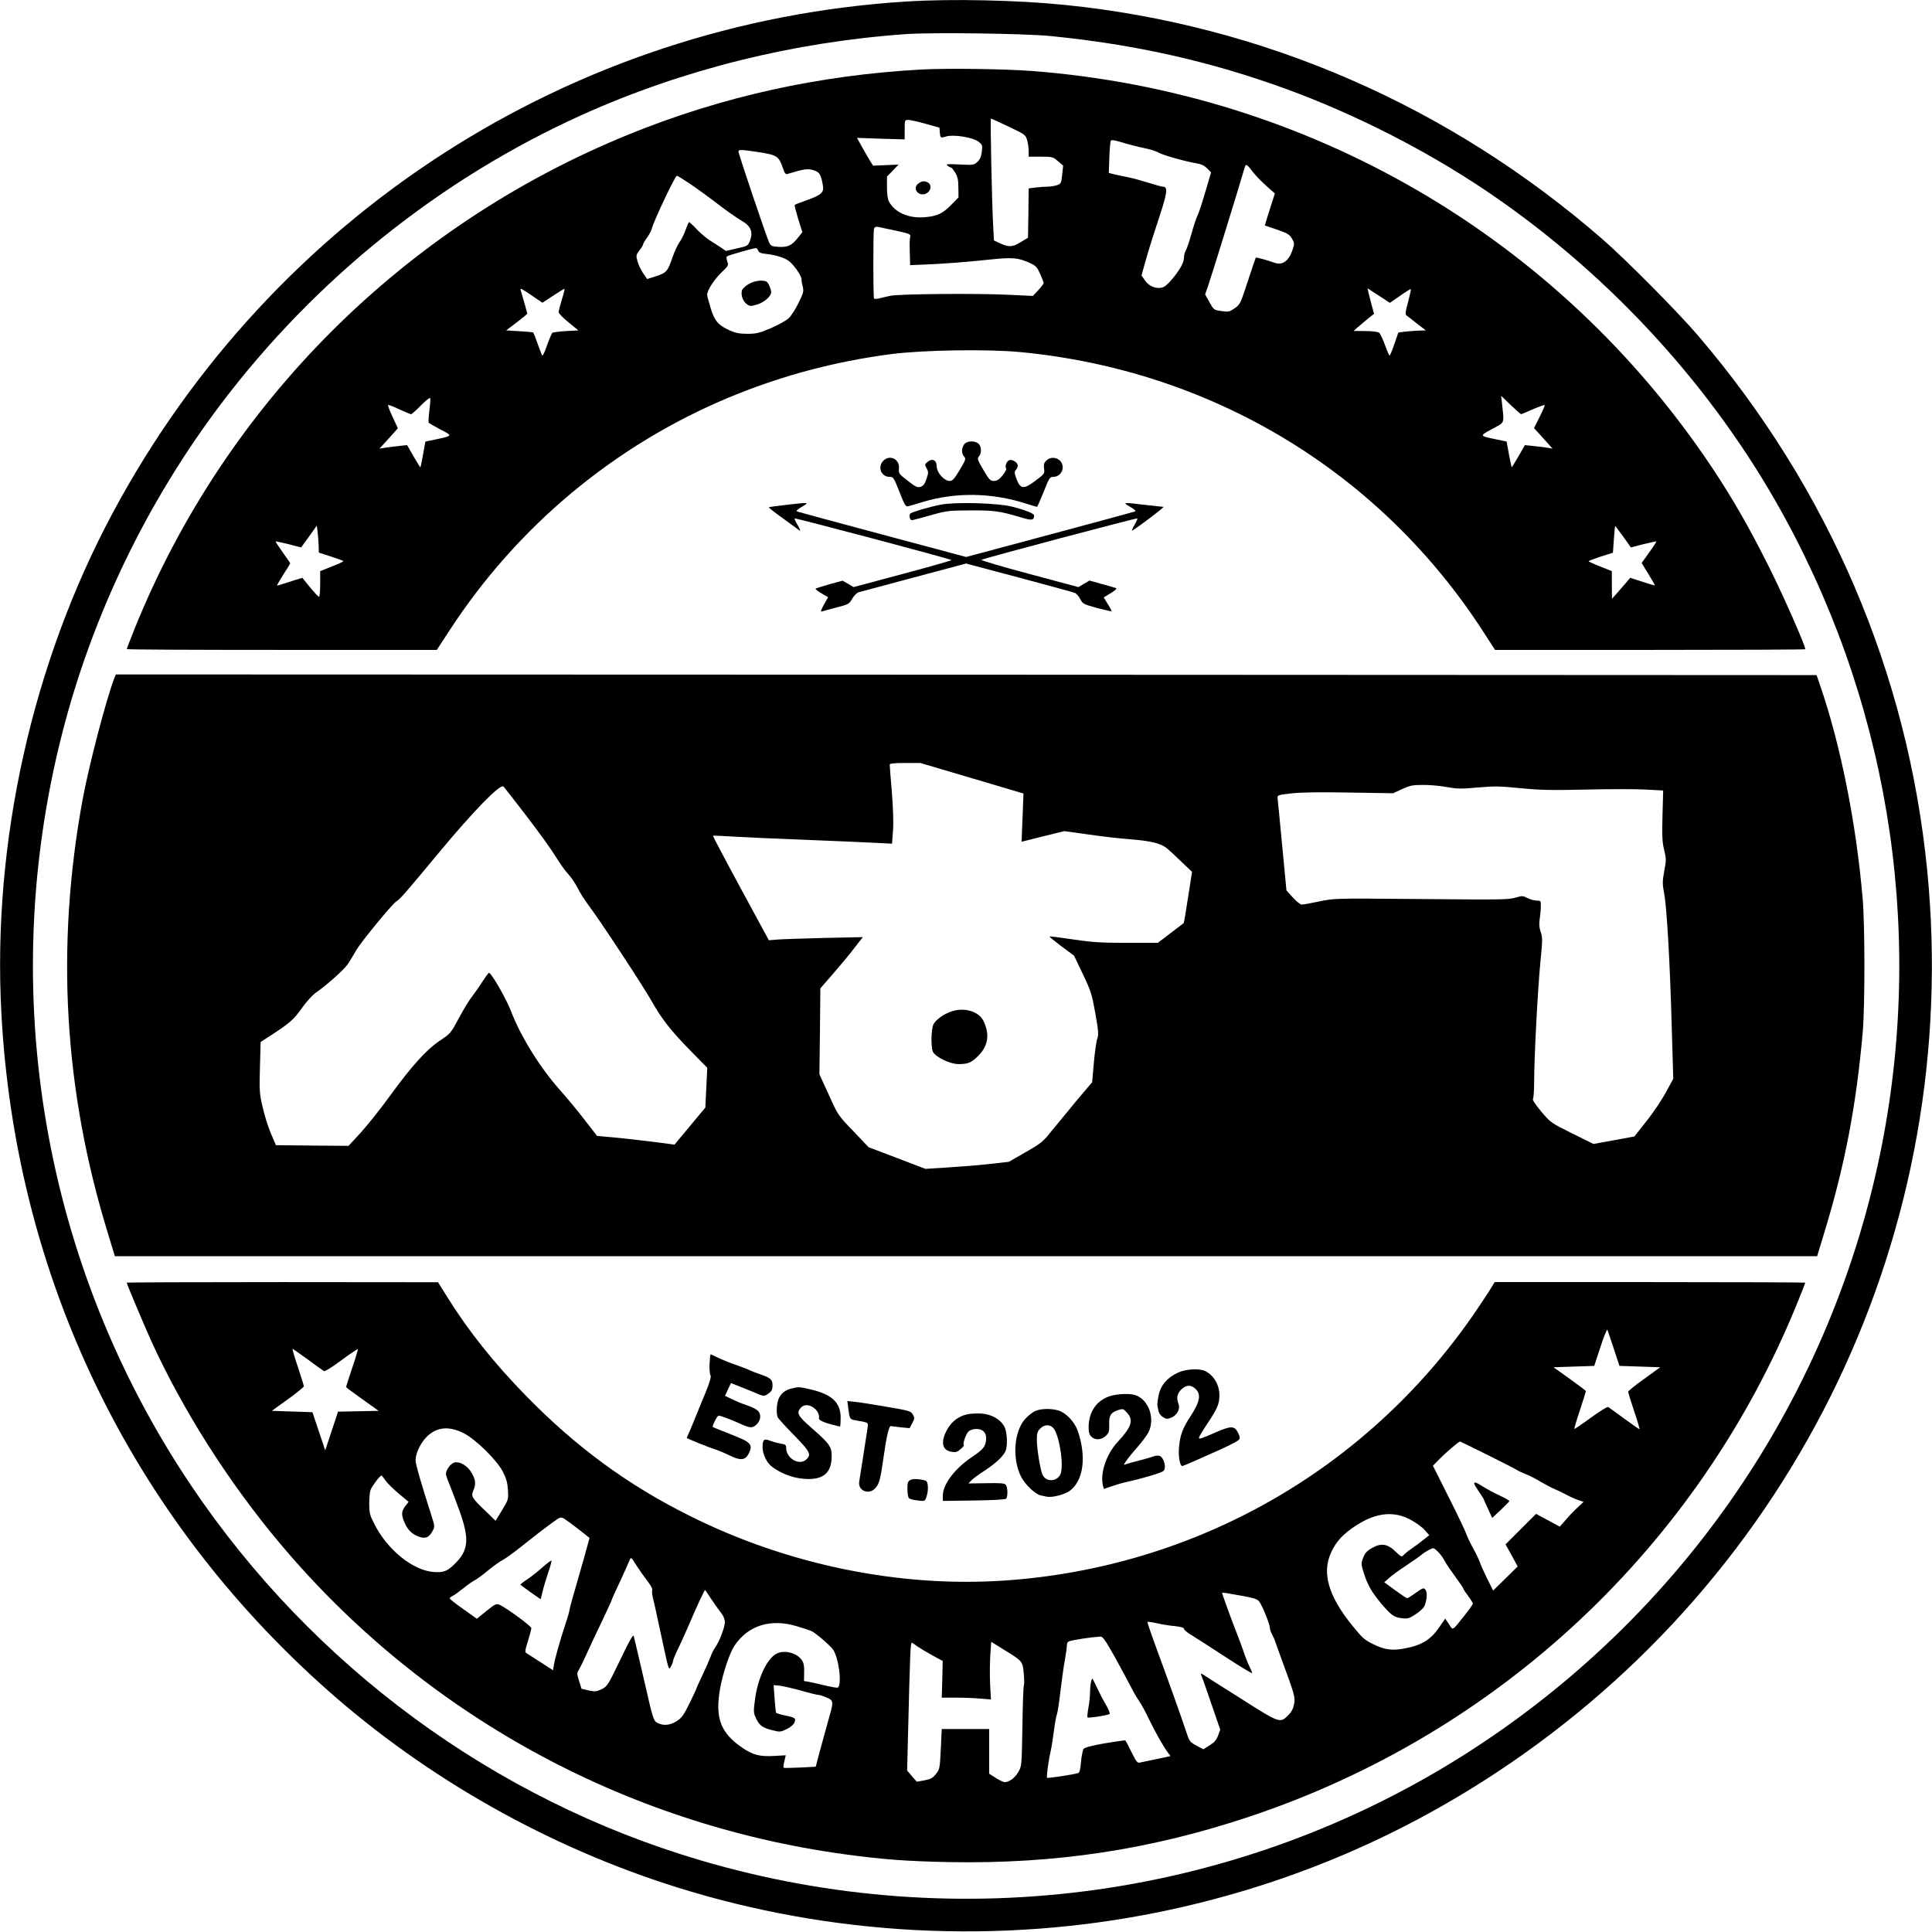 <?xml version="1.0" standalone="no"?>
<!DOCTYPE svg PUBLIC "-//W3C//DTD SVG 20010904//EN"
 "http://www.w3.org/TR/2001/REC-SVG-20010904/DTD/svg10.dtd">
<svg version="1.0" xmlns="http://www.w3.org/2000/svg"
 width="1418pt" height="1418pt" viewBox="0 0 1418 1418"
 preserveAspectRatio="xMidYMid meet">
<g transform="translate(0,1418) scale(0.1,-0.1)"
fill="#000000" stroke="none">
<path d="M6655 14169 c-2463 -153 -4656 -1566 -5828 -3754 -591 -1104 -884
-2418 -817 -3670 103 -1937 948 -3689 2395 -4971 731 -648 1623 -1151 2560
-1445 1140 -358 2371 -421 3540 -183 888 181 1717 523 2470 1019 2213 1454
3428 3994 3170 6625 -143 1451 -722 2804 -1683 3928 -150 175 -528 556 -700
706 -1125 978 -2488 1572 -3947 1720 -344 35 -829 46 -1160 25z m1050 -253
c621 -61 1180 -186 1740 -391 499 -183 1007 -441 1447 -735 874 -586 1621
-1384 2138 -2285 820 -1432 1098 -3105 784 -4720 -360 -1846 -1460 -3460
-3051 -4474 -1663 -1060 -3712 -1347 -5618 -786 -1519 447 -2848 1424 -3741
2750 -1086 1613 -1432 3622 -949 5517 221 868 621 1699 1163 2418 695 921
1615 1658 2654 2127 740 333 1552 535 2383 593 194 13 860 4 1050 -14z"/>
<path d="M6767 13670 c-755 -41 -1466 -198 -2148 -475 -1654 -672 -2962 -1978
-3628 -3622 -33 -84 -61 -154 -61 -157 0 -4 512 -6 1138 -6 l1138 0 90 138
c498 767 1214 1365 2057 1716 378 157 768 262 1187 317 233 30 704 38 948 15
1406 -134 2639 -878 3397 -2050 l88 -136 1138 0 c627 0 1139 2 1139 5 0 28
-161 394 -267 605 -140 281 -270 508 -422 735 -1126 1684 -2953 2748 -4987
2904 -192 15 -625 21 -807 11z m635 -419 c120 -57 125 -60 136 -98 7 -22 12
-59 12 -82 l0 -41 88 0 c86 0 90 -1 127 -33 l38 -33 -7 -66 c-7 -63 -9 -67
-38 -77 -17 -6 -47 -11 -67 -11 -20 0 -60 -3 -88 -6 l-53 -7 -2 -181 -3 -181
-55 -33 c-61 -37 -87 -38 -156 -5 l-39 18 -6 115 c-9 166 -22 780 -16 780 2 0
60 -26 129 -59z m-607 20 l100 -28 3 -37 c4 -40 4 -40 49 -27 53 15 192 -7
232 -37 32 -25 33 -28 27 -76 -5 -38 -14 -57 -33 -75 -26 -23 -32 -23 -132
-18 -92 4 -103 3 -86 -9 10 -8 22 -14 26 -14 4 0 17 -17 30 -37 18 -30 23 -53
23 -110 l1 -72 -50 -51 c-65 -67 -104 -86 -195 -94 -120 -11 -223 34 -266 116
-9 16 -14 57 -14 105 l0 77 43 44 42 44 -94 -4 -93 -4 -22 35 c-12 20 -39 66
-59 102 l-37 67 175 -6 175 -5 0 72 c0 71 0 71 28 71 15 -1 72 -13 127 -29z
m1598 -177 c42 -8 92 -23 110 -34 33 -19 196 -65 280 -79 33 -5 57 -17 77 -37
l29 -29 -43 -145 c-23 -80 -49 -158 -58 -175 -8 -16 -28 -75 -43 -130 -15 -55
-34 -110 -41 -122 -8 -12 -14 -35 -14 -51 0 -37 -25 -85 -84 -157 -33 -40 -59
-62 -78 -66 -46 -10 -94 10 -124 52 l-26 37 22 79 c22 81 55 187 95 308 75
226 80 264 38 265 -7 0 -54 13 -105 29 -51 16 -120 35 -153 41 -33 6 -77 16
-99 21 l-38 10 4 113 c2 61 7 117 11 123 5 8 29 4 85 -13 42 -13 112 -31 155
-40z m-2816 -32 c126 -20 139 -29 169 -115 12 -37 20 -48 33 -44 123 37 149
41 190 28 45 -13 56 -29 70 -108 11 -55 -9 -74 -119 -113 -45 -16 -85 -31 -87
-34 -3 -3 9 -49 25 -102 l31 -98 -30 -38 c-48 -60 -75 -73 -142 -70 -50 3 -59
6 -71 30 -17 33 -226 653 -226 670 0 15 21 15 157 -6z m3617 -142 c21 -28 67
-75 101 -105 l62 -55 -14 -43 c-7 -23 -24 -76 -37 -117 l-23 -75 89 -30 c75
-26 91 -35 109 -64 19 -31 20 -39 9 -74 -27 -90 -75 -127 -135 -106 -47 18
-136 42 -138 38 -2 -2 -28 -80 -59 -174 -54 -165 -57 -171 -97 -198 -37 -26
-45 -27 -97 -20 -55 8 -56 9 -87 65 l-32 57 22 63 c31 92 225 718 269 871 8
26 17 21 58 -33z m-4136 -85 c45 -30 137 -96 203 -147 66 -51 146 -107 177
-125 72 -40 91 -83 67 -148 -16 -40 -17 -41 -96 -58 l-81 -19 -36 25 c-21 14
-57 37 -81 52 -25 15 -68 52 -96 81 -28 30 -54 54 -57 54 -4 0 -14 -24 -24
-52 -9 -29 -30 -71 -45 -93 -16 -22 -39 -73 -53 -113 -35 -103 -44 -114 -120
-139 l-66 -21 -30 43 c-16 24 -35 63 -41 87 -12 42 -11 47 14 80 15 19 27 39
27 44 0 6 13 28 29 50 16 22 33 53 36 69 13 53 170 385 183 385 4 0 45 -25 90
-55z m1522 -349 c92 -20 104 -25 101 -42 -5 -22 -6 -44 -3 -139 l2 -71 98 4
c135 5 310 18 487 37 167 17 204 14 287 -22 51 -23 58 -30 82 -83 14 -31 26
-62 26 -67 0 -5 -18 -29 -39 -52 l-40 -43 -168 8 c-230 12 -815 7 -878 -7 -27
-6 -65 -14 -82 -19 -18 -4 -35 -5 -38 -1 -7 12 -7 494 0 513 5 12 14 16 33 12
15 -3 74 -16 132 -28z m-1015 -145 c4 -14 18 -20 53 -24 84 -9 150 -31 183
-62 38 -36 83 -104 82 -125 -1 -8 3 -32 9 -53 8 -34 5 -47 -31 -120 -22 -45
-54 -96 -73 -113 -18 -17 -77 -50 -131 -73 -85 -36 -107 -41 -172 -41 -57 0
-87 6 -127 24 -87 39 -113 70 -142 164 -14 46 -26 90 -26 98 0 32 51 112 103
162 53 50 55 54 45 83 -6 16 -7 33 -3 37 6 7 188 59 212 61 6 1 14 -8 18 -18z
m-1659 -332 l75 -51 78 51 c42 28 80 51 83 51 4 0 -4 -35 -18 -77 -13 -43 -24
-85 -24 -94 0 -9 33 -43 73 -75 l72 -59 -92 -5 c-50 -3 -95 -9 -100 -13 -4 -5
-22 -47 -39 -94 -23 -65 -33 -81 -38 -67 -4 11 -19 51 -33 89 -14 39 -27 72
-29 74 -2 3 -48 7 -102 10 l-97 6 78 59 c42 32 77 61 77 65 0 3 -12 44 -25 90
-14 47 -25 86 -25 88 0 8 17 -1 86 -48z m6242 -17 l53 -35 75 52 c41 29 77 51
79 49 2 -2 -7 -44 -20 -93 -20 -73 -23 -92 -12 -100 7 -5 42 -32 77 -60 l65
-50 -60 -2 c-33 -2 -79 -5 -101 -8 l-41 -6 -29 -84 c-16 -47 -32 -85 -35 -85
-3 0 -19 35 -34 78 -15 42 -35 83 -43 90 -10 7 -48 12 -101 12 l-86 1 30 27
c17 15 51 43 75 63 l45 36 -19 69 c-10 38 -21 80 -24 94 l-5 24 29 -19 c16
-10 53 -34 82 -53z m-6997 -828 c-5 -43 -7 -82 -5 -86 3 -4 41 -26 86 -50 92
-47 92 -46 -33 -73 l-77 -16 -17 -94 c-9 -52 -18 -95 -20 -95 -2 0 -24 37 -50
81 l-47 82 -58 -6 c-32 -4 -78 -9 -102 -13 l-43 -7 40 44 c22 24 53 58 68 75
l27 31 -39 84 c-22 46 -36 85 -32 87 4 1 42 -13 83 -33 42 -19 80 -35 85 -35
5 0 38 29 73 65 40 40 66 60 68 52 2 -8 -1 -49 -7 -93z m8013 -24 c3 0 42 16
86 36 45 19 84 33 87 31 2 -3 -14 -42 -37 -87 l-41 -82 68 -75 68 -76 -35 6
c-19 4 -65 9 -101 13 l-67 7 -47 -82 c-26 -44 -48 -81 -50 -81 -1 0 -10 43
-20 95 l-17 94 -76 16 c-126 26 -125 25 -31 76 94 50 89 38 75 169 l-8 75 70
-68 c39 -37 73 -67 76 -67z m-8825 -971 l1 -45 90 -29 c50 -16 90 -31 90 -34
0 -3 -38 -21 -85 -39 l-85 -34 0 -94 c0 -52 -4 -94 -9 -94 -5 0 -34 31 -65 69
l-57 70 -49 -15 c-26 -8 -67 -21 -91 -29 -23 -8 -44 -14 -45 -12 -2 2 19 38
46 81 28 42 50 79 50 81 0 3 -25 39 -55 81 -30 43 -54 78 -52 80 1 2 44 -8 95
-20 l92 -24 58 80 57 80 7 -53 c3 -30 6 -75 7 -100z m9575 72 l56 -79 92 24
c51 12 94 22 95 20 2 -2 -22 -38 -53 -81 l-55 -77 50 -82 c27 -44 49 -82 47
-83 -1 -1 -42 11 -91 27 l-90 29 -40 -47 c-22 -25 -52 -60 -67 -77 l-27 -30
-1 102 0 101 -85 34 c-47 18 -85 36 -85 39 0 3 40 18 89 34 l89 28 7 99 c4 54
8 98 9 98 2 0 28 -36 60 -79z"/>
<path d="M6742 12834 c-55 -38 7 -107 63 -70 30 20 33 61 6 76 -27 14 -43 13
-69 -6z"/>
<path d="M5493 12094 c-24 -14 -45 -35 -48 -47 -8 -34 8 -79 36 -99 23 -17 28
-17 76 -3 51 15 103 61 103 90 0 22 -20 69 -33 77 -26 16 -92 8 -134 -18z"/>
<path d="M7076 10918 c-20 -29 -20 -67 0 -89 15 -16 12 -24 -32 -98 -41 -68
-53 -81 -74 -81 -40 0 -95 62 -95 107 0 46 -32 62 -67 33 -22 -18 -22 -20 -7
-47 14 -26 14 -33 -1 -78 -12 -37 -23 -51 -43 -58 -23 -7 -35 -2 -94 44 -65
50 -68 54 -65 90 7 70 -69 106 -116 56 -43 -46 -14 -117 47 -117 28 0 31 -5
73 -111 37 -96 46 -109 63 -105 11 3 57 16 102 30 244 75 510 71 763 -10 41
-13 78 -24 81 -24 3 0 25 50 49 110 41 104 45 110 72 110 37 0 68 32 68 70 0
62 -77 93 -121 49 -17 -17 -20 -30 -16 -59 5 -36 3 -39 -63 -88 -86 -65 -111
-63 -139 12 -16 44 -17 53 -5 67 8 8 14 23 14 32 0 22 -37 46 -61 40 -20 -6
-36 -44 -24 -62 3 -6 -9 -29 -27 -51 -25 -30 -40 -40 -63 -40 -27 0 -35 9 -78
82 -43 73 -46 82 -32 98 21 23 19 73 -3 93 -28 25 -87 22 -106 -5z"/>
<path d="M5766 10474 c-65 -7 -121 -15 -123 -18 -2 -2 45 -39 104 -81 59 -43
114 -83 122 -89 8 -6 2 11 -13 37 -16 26 -26 50 -24 52 5 5 1144 -297 1152
-306 2 -2 -158 -48 -357 -101 l-362 -97 -40 24 -41 23 -96 -26 c-53 -15 -99
-30 -102 -33 -3 -3 17 -18 43 -34 l49 -28 -31 -55 c-20 -36 -26 -54 -16 -50 7
2 56 16 107 29 89 23 94 25 117 65 13 23 35 44 47 47 13 4 195 52 406 109
l382 102 388 -103 c213 -57 397 -107 409 -112 12 -4 31 -25 41 -45 19 -36 24
-39 123 -66 56 -15 105 -26 107 -24 2 2 -10 26 -27 52 l-30 49 52 32 c35 21
47 34 37 37 -8 3 -55 16 -104 30 l-90 25 -40 -24 -41 -24 -362 97 c-199 53
-356 100 -350 103 21 12 1140 309 1145 304 2 -2 -8 -25 -23 -51 -15 -26 -21
-43 -14 -38 56 34 239 174 228 174 -8 0 -70 7 -139 15 -163 19 -163 19 -105
-15 33 -19 45 -31 35 -34 -8 -3 -290 -80 -627 -170 l-612 -164 -613 164 c-337
90 -620 167 -628 170 -10 3 2 15 35 34 58 35 59 34 -119 14z"/>
<path d="M6905 10476 c-75 -14 -202 -51 -222 -64 -7 -4 -10 -17 -6 -31 4 -17
11 -21 27 -17 12 3 73 19 136 37 107 30 126 32 280 33 172 1 218 -5 369 -50
85 -26 100 -24 101 12 0 15 -62 40 -164 66 -105 26 -413 35 -521 14z"/>
<path d="M839 9203 c-61 -161 -188 -647 -233 -893 -198 -1082 -137 -2133 186
-3182 l51 -168 6247 0 6247 0 51 168 c151 492 237 940 284 1482 16 189 16 782
-1 975 -47 552 -162 1130 -314 1570 l-24 70 -6242 3 -6241 2 -11 -27z m6295
-735 l378 -112 -7 -177 -7 -177 156 39 157 39 172 -24 c95 -14 235 -30 312
-36 144 -11 222 -29 264 -62 14 -10 62 -54 107 -98 l83 -79 -29 -187 c-16
-102 -30 -187 -32 -189 -2 -1 -45 -35 -97 -74 l-93 -71 -227 0 c-191 0 -252 4
-395 25 -93 14 -171 24 -173 22 -2 -3 38 -35 88 -73 l92 -68 65 -136 c59 -124
66 -147 91 -286 24 -134 25 -156 14 -190 -7 -20 -18 -100 -25 -177 l-12 -140
-111 -131 c-60 -73 -142 -172 -182 -221 -67 -84 -79 -95 -195 -161 l-123 -71
-150 -17 c-82 -9 -221 -20 -307 -25 l-156 -10 -209 80 -208 79 -112 118 c-112
116 -113 118 -180 267 l-69 150 4 315 3 316 95 109 c53 61 123 145 156 189
l61 78 -284 -6 c-156 -4 -311 -9 -345 -12 l-61 -5 -207 382 c-114 210 -205
383 -203 385 1 2 68 -1 147 -6 80 -5 321 -16 535 -24 215 -9 445 -18 511 -22
l121 -6 7 94 c5 58 1 164 -8 283 -9 104 -16 195 -16 202 0 10 29 13 113 13
l112 0 379 -112z m-3273 -273 c85 -110 181 -243 213 -295 32 -52 75 -113 96
-135 21 -22 52 -68 69 -101 16 -34 54 -93 82 -130 86 -114 400 -592 463 -704
71 -127 143 -219 293 -371 l114 -116 -7 -146 -7 -146 -90 -108 c-49 -59 -100
-120 -113 -136 l-23 -28 -153 20 c-84 11 -212 25 -284 32 l-132 12 -92 119
c-51 66 -133 165 -183 221 -145 163 -287 393 -357 577 -34 89 -144 280 -161
280 -4 0 -26 -30 -50 -67 -24 -38 -58 -86 -75 -108 -18 -22 -58 -87 -89 -145
-70 -129 -64 -122 -151 -181 -95 -64 -205 -186 -361 -401 -70 -97 -168 -219
-216 -272 l-89 -96 -266 2 -267 3 -37 87 c-20 47 -48 135 -61 195 -23 100 -24
122 -19 292 l5 183 86 56 c129 84 158 110 219 196 31 44 75 92 100 110 81 56
206 168 235 210 15 23 43 68 62 102 35 61 265 341 294 358 27 16 66 61 316
362 254 306 449 505 471 481 6 -7 81 -102 165 -212z m6754 209 c78 -14 108
-15 230 -4 121 11 163 10 315 -5 146 -14 227 -16 485 -10 171 4 367 4 436 0
l126 -7 -5 -183 c-4 -150 -2 -196 12 -252 16 -65 16 -76 1 -155 -14 -78 -14
-94 -1 -165 20 -102 43 -512 56 -985 l11 -376 -57 -104 c-31 -57 -95 -151
-142 -210 -47 -60 -86 -108 -86 -109 -1 0 -68 -13 -151 -28 l-150 -27 -157 78
c-155 77 -157 78 -226 160 -42 50 -66 87 -61 92 5 6 9 64 9 130 0 172 26 670
46 877 16 158 16 179 2 220 -11 33 -13 58 -7 95 4 27 8 68 8 92 1 41 0 42 -31
42 -18 1 -49 9 -68 19 -31 17 -39 17 -80 5 -60 -18 -81 -18 -755 -12 -580 5
-580 5 -692 -18 -62 -13 -121 -24 -130 -23 -10 1 -39 24 -65 53 l-46 51 -31
325 c-17 179 -32 336 -34 350 -2 25 0 25 103 37 70 8 211 10 425 6 l320 -5 65
30 c56 26 77 31 150 31 47 1 126 -6 175 -15z"/>
<path d="M6979 6755 c-59 -21 -116 -64 -129 -96 -17 -40 -18 -170 -2 -200 21
-39 127 -90 189 -89 69 0 96 12 146 64 70 72 82 154 36 251 -34 73 -145 105
-240 70z"/>
<path d="M930 4766 c0 -9 126 -308 179 -426 233 -511 568 -1038 944 -1486
1046 -1248 2519 -2060 4142 -2283 277 -38 458 -52 775 -58 776 -14 1472 91
2195 332 1839 612 3306 1989 4031 3783 30 74 54 135 54 138 0 2 -513 4 -1140
4 l-1140 0 -37 -61 c-21 -34 -76 -116 -122 -183 -791 -1140 -2041 -1849 -3431
-1946 -777 -54 -1601 115 -2321 476 -453 226 -829 502 -1194 875 -239 244
-427 480 -582 729 l-68 109 -1142 1 c-629 0 -1143 -2 -1143 -4z m10915 -486
l41 -125 150 -5 149 -5 -117 -85 c-65 -46 -118 -89 -118 -95 0 -6 20 -70 44
-143 25 -73 42 -132 39 -132 -3 0 -53 35 -112 78 -58 43 -111 81 -117 85 -7 4
-63 -31 -129 -79 -64 -47 -119 -84 -120 -82 -2 2 16 64 41 138 24 74 44 137
44 140 0 3 -54 43 -119 90 l-119 85 150 5 149 5 46 140 c25 77 48 133 51 125
3 -8 24 -71 47 -140z m-9586 -78 c58 -43 111 -81 118 -85 7 -5 58 27 128 79
64 47 119 84 121 82 2 -3 -16 -65 -41 -138 -25 -74 -45 -137 -45 -140 0 -3 54
-43 120 -90 l119 -85 -149 -3 -149 -3 -47 -142 -47 -142 -47 140 -47 140 -149
5 -149 5 118 85 c64 46 117 89 117 95 0 6 -20 70 -44 143 -25 73 -42 132 -39
132 3 0 53 -35 112 -78z m1144 -541 c86 -43 241 -194 286 -280 27 -51 35 -80
39 -136 4 -70 4 -71 -43 -149 l-48 -78 -60 59 c-118 112 -122 119 -101 168 19
45 14 80 -19 132 -30 48 -84 78 -121 69 -31 -8 -69 -62 -62 -91 2 -11 13 -42
25 -70 11 -27 44 -113 72 -190 75 -208 69 -291 -29 -389 -56 -57 -85 -69 -156
-64 -155 10 -344 163 -441 357 -31 61 -35 79 -35 145 0 41 4 86 10 101 10 27
69 105 79 105 3 0 17 -16 30 -36 13 -19 57 -62 97 -96 l73 -61 -25 -32 c-30
-40 -30 -66 0 -131 24 -52 64 -85 119 -98 36 -8 59 5 81 46 18 33 18 35 -7
113 -76 237 -117 380 -117 404 0 64 48 153 105 196 69 53 150 55 248 6z m7520
-162 c111 -55 207 -105 212 -109 6 -5 34 -18 62 -29 29 -11 81 -38 115 -59 35
-20 79 -44 98 -51 19 -8 58 -26 85 -41 28 -15 68 -33 89 -40 l39 -13 -44 -41
c-24 -22 -64 -63 -87 -91 l-44 -50 -87 47 -87 47 -112 -112 -112 -112 45 -81
44 -81 -90 -89 -90 -88 -45 90 c-24 49 -49 105 -55 124 -7 19 -29 65 -49 101
-21 37 -43 84 -50 105 -7 22 -65 142 -128 267 l-115 229 49 50 c46 47 141 128
150 128 2 0 95 -45 207 -101z m-565 -476 c38 -21 83 -54 100 -74 l32 -37 -43
-34 c-23 -19 -63 -48 -88 -65 -25 -17 -51 -39 -59 -48 -12 -14 -17 -12 -56 26
-59 58 -106 66 -173 28 -39 -22 -53 -38 -66 -72 -16 -42 -16 -47 5 -113 26
-85 58 -140 129 -225 74 -86 92 -99 150 -106 44 -5 54 -2 104 31 38 26 59 47
66 69 16 48 17 93 2 111 -12 14 -19 11 -69 -24 -30 -22 -59 -40 -64 -40 -5 0
-44 26 -88 58 l-80 59 33 29 c17 17 75 59 127 93 52 35 104 71 115 81 11 10
35 25 54 35 33 17 33 16 63 -12 16 -15 39 -45 49 -66 11 -21 47 -74 80 -119
32 -44 59 -83 59 -87 0 -5 16 -29 35 -54 19 -25 35 -51 35 -57 0 -6 -28 -46
-62 -88 -93 -116 -82 -110 -113 -63 l-28 41 -44 -64 c-64 -93 -131 -133 -260
-156 -86 -16 -142 -8 -219 30 -71 35 -82 44 -161 142 -172 212 -222 383 -154
532 38 83 88 138 188 202 146 94 278 106 401 37z m-6109 -69 l78 -62 -38 -138
c-22 -77 -55 -193 -74 -259 -20 -66 -35 -126 -35 -132 0 -7 -15 -59 -34 -115
-39 -120 -72 -237 -81 -290 l-6 -37 -88 57 c-49 31 -96 62 -105 67 -15 9 -14
18 9 90 13 44 25 87 25 95 0 15 -179 146 -232 171 -26 11 -31 8 -98 -45 l-70
-57 -100 71 c-55 39 -100 74 -100 79 0 4 10 12 23 18 12 6 47 31 77 55 30 25
69 52 85 60 17 9 61 41 99 73 38 31 85 65 105 75 20 10 75 50 122 87 130 103
178 140 244 188 59 43 60 43 88 27 16 -10 64 -45 106 -78z m501 -376 c26 -33
40 -58 37 -70 -3 -10 -1 -33 4 -51 5 -18 32 -138 59 -267 61 -282 57 -272 75
-240 8 14 14 31 15 39 0 8 18 53 41 99 23 47 60 131 84 186 46 110 105 236
110 236 1 0 22 -30 45 -66 24 -36 56 -81 72 -101 18 -23 28 -47 28 -70 0 -36
-40 -141 -71 -185 -11 -15 -26 -44 -33 -66 -8 -22 -35 -83 -60 -136 -25 -53
-46 -99 -46 -102 0 -3 -23 -52 -50 -107 -42 -86 -57 -106 -94 -130 -50 -31
-100 -35 -143 -11 -27 16 -31 28 -97 318 -38 165 -72 309 -75 319 -5 12 -36
-43 -99 -176 -90 -187 -95 -194 -136 -215 -39 -18 -49 -19 -96 -9 l-52 12 -18
57 c-16 54 -17 58 0 85 9 15 34 66 55 113 21 47 71 154 112 238 40 85 73 156
73 160 0 3 27 64 61 135 33 72 65 142 70 156 10 24 11 24 49 -37 22 -34 58
-85 80 -114z m4379 -113 c71 -13 99 -22 112 -38 21 -25 79 -167 79 -194 0 -10
7 -31 16 -48 9 -16 20 -41 24 -55 5 -14 25 -70 45 -125 97 -263 103 -284 93
-333 -6 -32 -19 -57 -41 -79 -62 -63 -62 -63 -357 125 -146 92 -271 171 -277
176 -10 6 -11 1 -2 -21 7 -15 39 -109 73 -208 l62 -180 -16 -43 c-12 -33 -28
-51 -62 -72 l-46 -29 -51 27 c-48 26 -51 30 -75 102 -28 87 -136 389 -226 633
-34 92 -60 170 -58 173 3 2 34 -2 69 -10 35 -8 94 -18 132 -21 45 -5 67 -12
67 -20 0 -8 28 -31 63 -51 34 -21 146 -93 250 -161 103 -67 187 -118 187 -112
0 5 -9 27 -20 49 -11 21 -31 71 -44 112 -14 40 -37 102 -51 137 -27 66 -105
281 -105 289 0 3 15 2 33 -1 17 -3 74 -13 126 -22z m-3280 -221 c47 -14 96
-30 108 -36 31 -15 128 -98 155 -132 43 -56 70 -262 37 -282 -5 -3 -46 4 -92
15 -45 11 -99 23 -119 27 l-37 6 1 63 c2 44 -3 69 -15 88 -36 55 -129 80 -187
50 -71 -36 -139 -181 -159 -339 -11 -78 -10 -97 3 -125 26 -60 48 -78 117 -96
65 -17 66 -16 113 6 29 15 51 33 57 49 12 31 6 36 -73 52 -32 7 -60 16 -62 19
-2 3 -7 50 -11 105 l-7 98 43 -4 c24 -3 95 -19 157 -36 62 -18 120 -32 130
-32 9 0 37 -9 61 -20 51 -23 51 -26 8 -175 -14 -49 -40 -144 -58 -211 l-32
-121 -116 -6 c-64 -3 -118 -4 -120 -1 -2 2 0 24 6 48 l10 43 -86 -5 c-105 -5
-151 6 -228 57 -164 110 -206 220 -168 437 20 113 71 264 106 316 101 149 265
200 458 142z m2339 -236 c49 -90 102 -188 117 -218 15 -30 41 -74 57 -97 16
-24 47 -80 68 -125 45 -94 104 -198 138 -246 l23 -31 -23 -5 c-13 -3 -59 -13
-103 -22 -44 -9 -89 -18 -100 -21 -17 -4 -27 9 -60 77 -22 45 -43 84 -46 86
-4 2 -71 -8 -150 -21 -97 -17 -148 -31 -156 -41 -6 -9 -15 -52 -19 -95 -5 -60
-10 -80 -23 -83 -41 -12 -221 -39 -226 -34 -6 6 11 131 27 198 6 25 16 90 23
145 7 55 17 111 23 125 5 14 17 93 26 175 10 83 24 183 32 223 7 40 14 86 14
102 0 19 6 30 18 34 41 12 153 29 228 34 18 2 37 -26 112 -160z m-1453 87 c17
-12 65 -41 107 -64 l77 -42 -3 -135 -4 -134 103 0 c56 0 137 -3 180 -7 l78 -6
-6 109 c-3 60 -2 155 1 211 l7 103 95 -59 c136 -84 136 -84 144 -174 4 -43 4
-82 1 -87 -4 -6 -9 -141 -11 -302 -5 -290 -5 -292 -31 -335 -25 -43 -66 -73
-99 -73 -10 0 -39 14 -66 31 l-48 31 0 164 0 164 -174 0 -174 0 -7 -147 c-7
-142 -8 -149 -36 -184 -23 -29 -38 -37 -84 -46 l-56 -10 -36 41 -35 41 6 245
c16 640 18 700 30 693 6 -4 25 -16 41 -28z"/>
<path d="M10820 3291 c0 -5 16 -32 35 -60 19 -28 35 -52 35 -55 0 -2 14 -34
31 -70 l31 -67 62 58 c33 32 62 61 64 65 2 4 -30 22 -70 41 -40 18 -95 48
-122 65 -52 33 -66 38 -66 23z"/>
<path d="M3983 2678 c-32 -29 -82 -69 -111 -88 -29 -19 -52 -37 -52 -40 1 -3
34 -28 75 -57 l73 -51 13 51 c6 29 25 92 41 140 17 49 28 90 25 93 -2 2 -31
-19 -64 -48z"/>
<path d="M8006 1829 c-3 -17 -6 -52 -6 -77 0 -24 -5 -73 -12 -108 -6 -35 -9
-66 -6 -69 7 -7 150 16 162 25 4 5 -8 36 -29 71 -20 34 -49 91 -65 126 -16 34
-31 63 -33 63 -3 0 -7 -14 -11 -31z"/>
<path d="M5208 4173 c-2 -38 1 -76 6 -85 7 -12 -2 -47 -36 -130 -26 -62 -63
-153 -83 -203 -20 -49 -41 -98 -46 -108 -6 -11 -9 -20 -7 -22 6 -6 173 -73
213 -85 22 -7 66 -26 97 -41 82 -41 118 -38 143 12 32 62 17 83 -95 127 -137
54 -165 66 -168 68 -8 5 32 84 43 84 13 0 88 -28 161 -61 72 -32 86 -32 117
-4 32 31 36 76 8 102 -11 10 -45 27 -77 38 -31 10 -80 30 -110 45 l-53 25 22
47 22 47 65 -26 c36 -14 79 -31 95 -38 80 -36 84 -36 115 -13 24 17 30 29 30
60 0 43 -14 55 -95 83 -27 9 -58 21 -68 26 -10 6 -57 24 -105 41 -48 16 -108
41 -134 54 -26 13 -50 24 -52 24 -3 0 -6 -30 -8 -67z"/>
<path d="M8645 4105 c-78 -36 -126 -92 -141 -165 -7 -33 -11 -68 -9 -78 2 -9
6 -28 9 -42 3 -14 18 -33 33 -42 24 -14 32 -14 60 -3 42 18 67 64 53 100 -17
45 -11 75 19 106 37 36 73 38 108 3 39 -39 29 -94 -35 -192 -62 -94 -81 -144
-89 -239 -5 -66 7 -133 25 -133 3 0 42 16 87 36 44 20 94 42 110 49 112 48
212 97 220 110 7 11 4 26 -10 53 -26 48 -51 48 -165 -2 -104 -46 -120 -51
-120 -38 0 6 27 51 60 101 75 112 90 147 90 211 0 74 -40 144 -102 176 -42 22
-144 17 -203 -11z"/>
<path d="M5813 3990 c-49 -11 -81 -37 -98 -76 -15 -37 -19 -106 -7 -136 4 -9
58 -69 120 -132 117 -120 128 -140 92 -176 -51 -51 -150 4 -150 85 0 20 -6 24
-42 30 -24 4 -58 14 -77 21 -43 18 -54 8 -54 -48 0 -52 31 -115 70 -144 57
-43 134 -74 201 -84 161 -23 236 28 236 161 1 70 -16 94 -148 209 -103 90
-114 112 -75 151 45 45 140 -16 130 -83 -1 -11 35 -28 95 -44 30 -8 57 -14 59
-14 3 0 5 29 5 64 0 110 -62 170 -211 206 -93 22 -97 22 -146 10z"/>
<path d="M8149 3934 c-100 -31 -159 -116 -159 -229 0 -41 5 -56 23 -72 28 -26
76 -21 108 13 19 20 22 34 20 80 -2 65 11 87 67 105 34 11 37 10 64 -20 49
-54 33 -105 -67 -212 -86 -92 -133 -234 -109 -326 l6 -21 56 19 c32 11 75 24
97 29 125 27 263 68 283 83 26 20 5 101 -28 112 -10 3 -29 1 -44 -4 -14 -6
-61 -19 -103 -30 -43 -11 -87 -23 -98 -27 -20 -8 -20 -8 -1 21 11 17 47 62 81
100 34 39 72 89 84 112 50 100 4 236 -92 272 -38 15 -132 12 -188 -5z"/>
<path d="M6225 3851 c11 -87 12 -88 52 -95 102 -18 96 -14 90 -60 -3 -22 -17
-113 -31 -201 -14 -88 -27 -174 -30 -191 -9 -66 71 -98 118 -47 29 31 38 65
61 228 21 151 40 231 53 228 5 -1 38 -5 74 -9 l64 -6 19 36 c18 33 19 39 5 64
-15 26 -24 28 -200 58 -102 18 -207 34 -233 36 l-48 5 6 -46z"/>
<path d="M7590 3820 c-19 -11 -49 -36 -67 -56 -82 -93 -95 -292 -28 -424 28
-55 103 -127 142 -135 15 -4 36 -8 46 -10 39 -8 128 15 167 42 102 73 126 250
60 442 -24 67 -88 134 -146 150 -59 16 -134 12 -174 -9z m139 -119 c44 -44 81
-272 55 -339 -24 -59 -109 -62 -133 -4 -17 41 -41 190 -41 255 0 48 4 62 25
82 29 30 68 32 94 6z"/>
<path d="M7101 3800 c-62 -13 -113 -50 -145 -105 -54 -92 -44 -158 25 -170 33
-6 44 -3 68 18 17 14 28 27 25 30 -10 10 16 84 35 101 12 11 36 18 57 18 52 0
78 -32 71 -85 -6 -47 -24 -67 -102 -120 -126 -84 -215 -201 -215 -283 l0 -40
227 3 c139 2 231 7 237 13 14 14 13 84 -2 102 -10 12 -37 14 -143 12 l-131 -2
19 20 c10 12 54 45 98 73 80 53 133 101 154 142 18 35 14 143 -8 183 -27 52
-96 91 -168 95 -32 2 -78 0 -102 -5z"/>
<path d="M6683 3318 c-20 -10 -23 -19 -23 -68 0 -34 5 -62 13 -67 6 -6 35 -13
64 -16 51 -6 52 -5 62 25 18 50 14 116 -6 121 -46 13 -90 15 -110 5z"/>
</g>
</svg>
